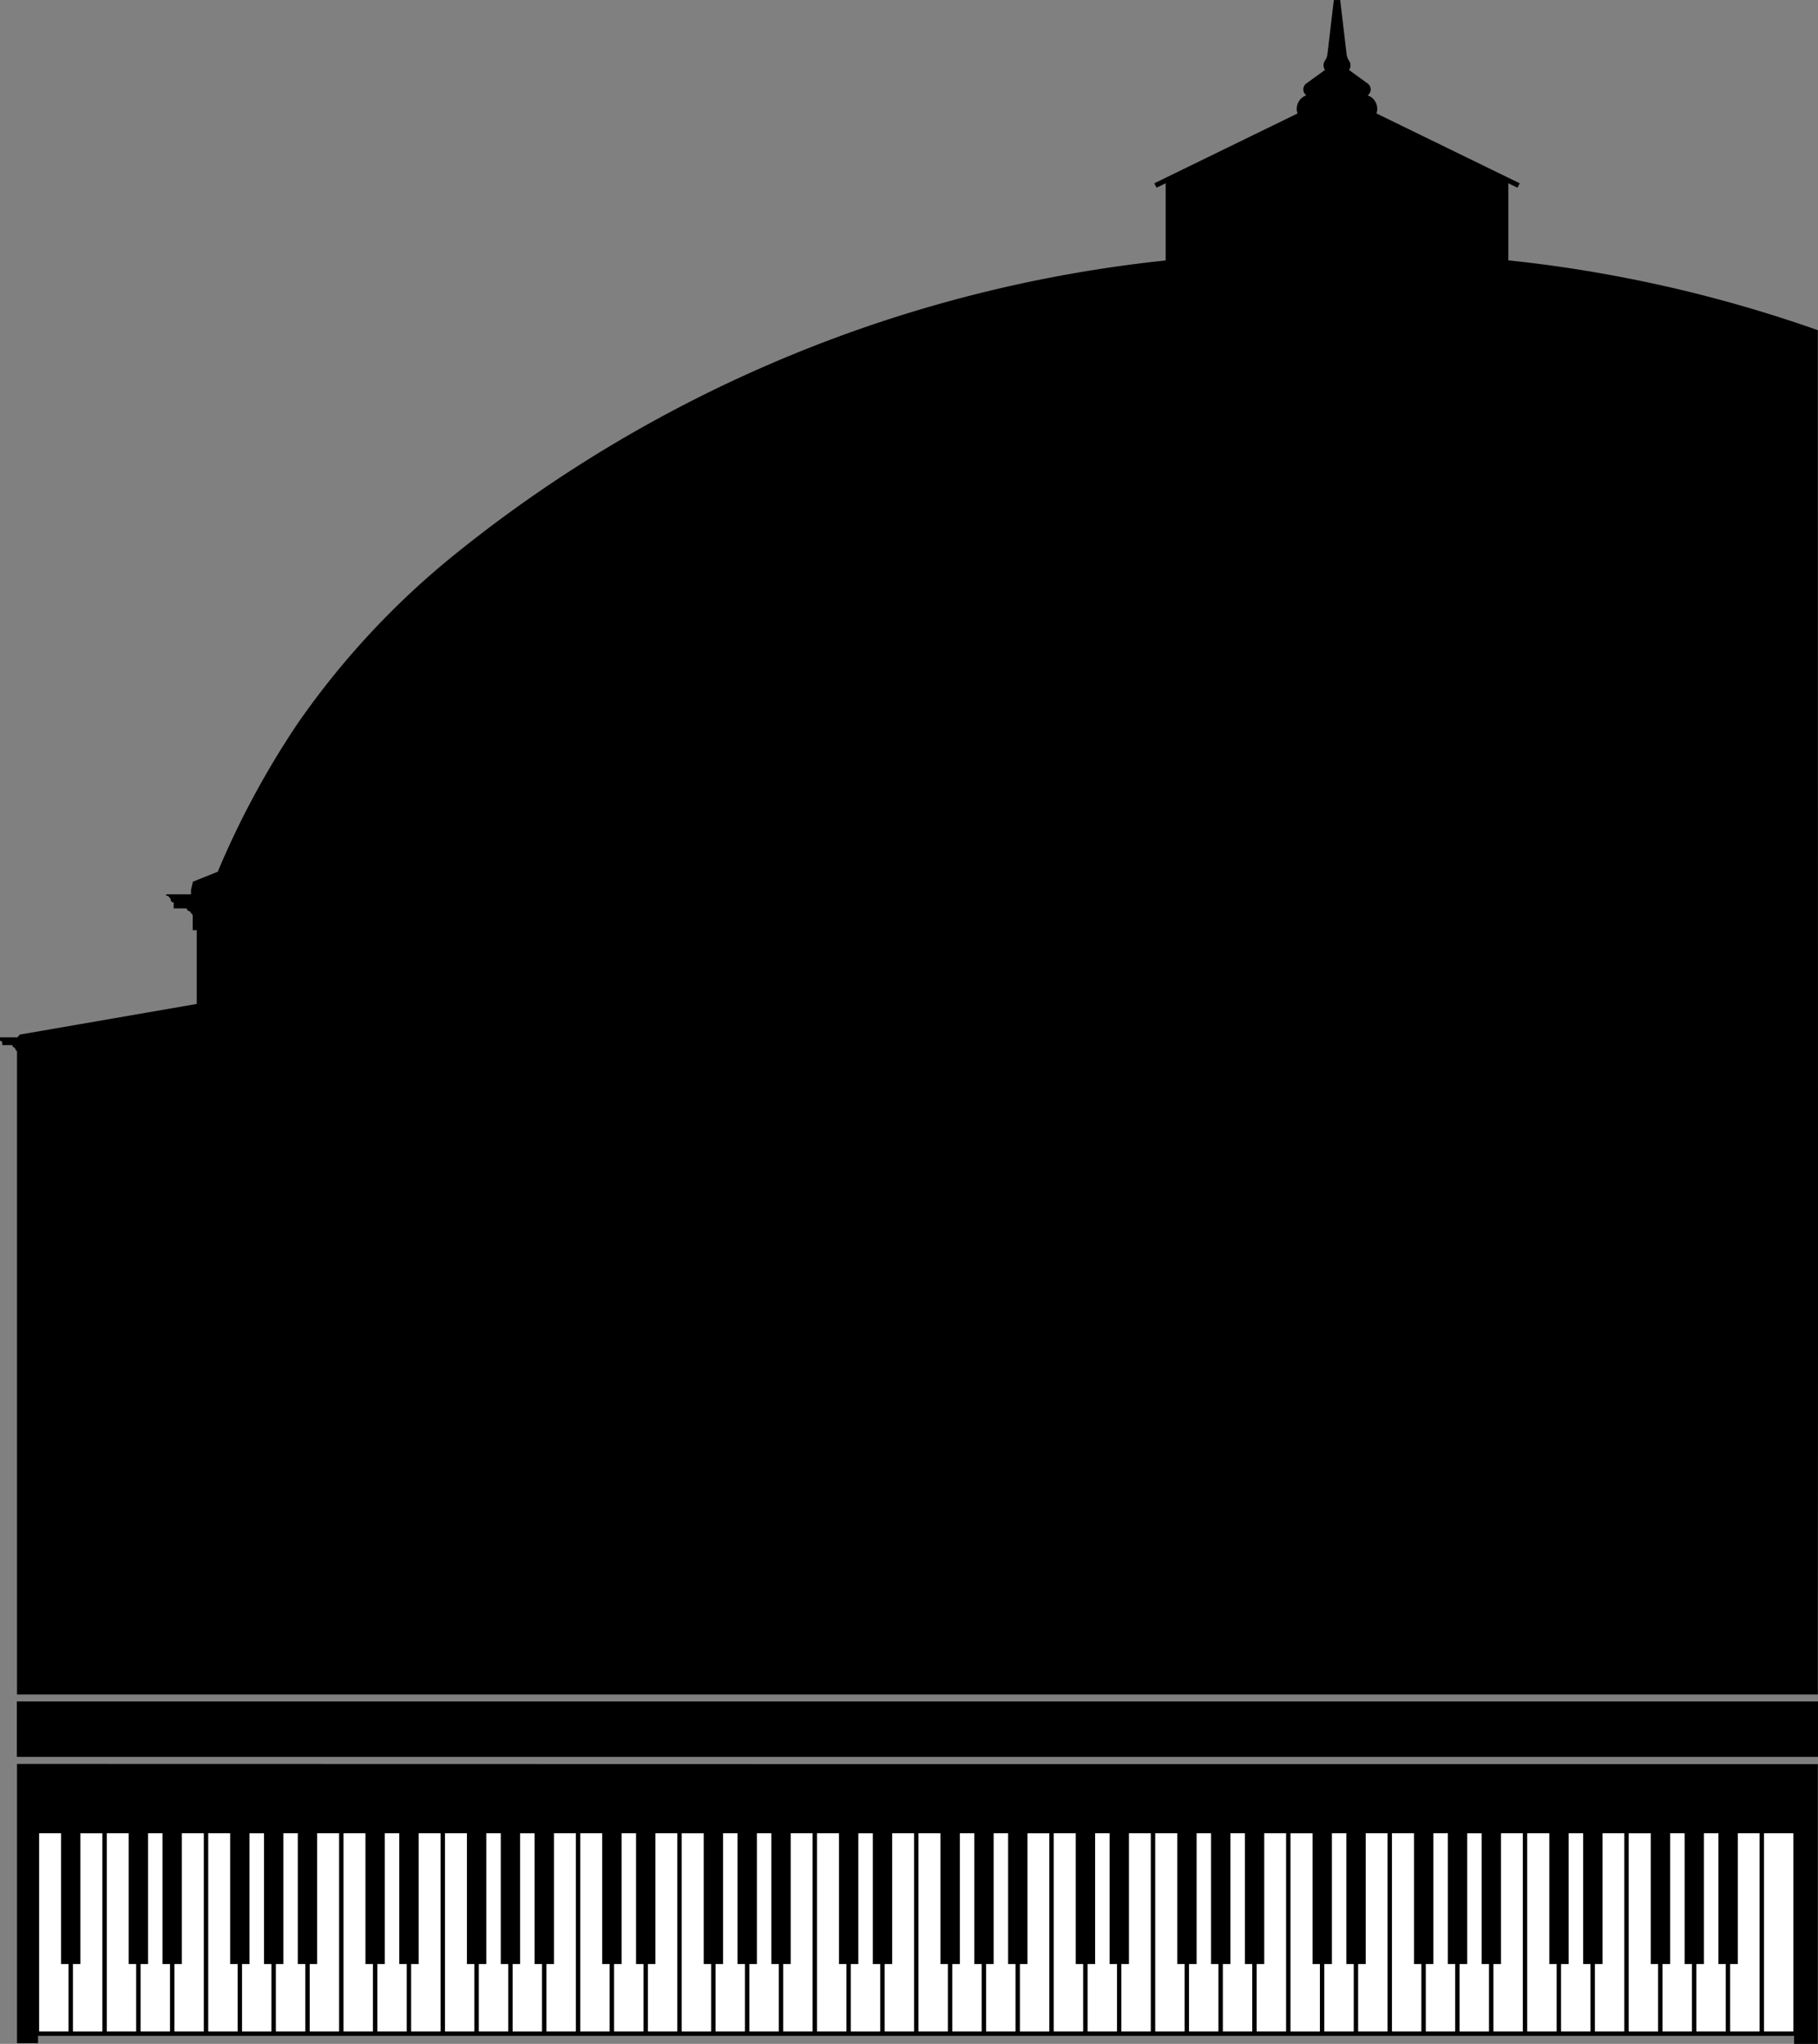 <svg xmlns="http://www.w3.org/2000/svg" viewBox="0 0 665.8 748.58"><rect x="0" y="0" width="665.8" height="748.58" fill="#808080" stroke="none"/><defs><style>.cls-1{fill:#fff;}</style></defs><title>Logo_Koepelvleugel</title><g id="Vleugel"><rect x="6.18" y="623.16" width="659.61" height="20.31"/><path d="M726.89,685.19H688.25l-1.59,0c-198.4,0-415.81,0-615.17-.08V787.41h7.71v-2.7H722.31v2.95H731V685.19Z" transform="translate(-65.26 -39.07)"/><path d="M731,160a496.92,496.92,0,0,0-113.34-25.58V106.19l3.33,1.63.82-1.62L569.36,80.62A5.23,5.23,0,0,0,566.14,74a2.68,2.68,0,0,0,0-4.34l-6.82-4.95a3,3,0,0,0,0-3.41,5.14,5.14,0,0,1-.9-2.36l-2.34-19.85h-2.34L551.4,58.92a5.14,5.14,0,0,1-.9,2.36,3,3,0,0,0,0,3.41l-6.82,4.95a2.68,2.68,0,0,0,0,4.34,5.23,5.23,0,0,0-3.23,6.65L488,106.2l.82,1.62,3.33-1.63v28.27A497,497,0,0,0,232.48,241.61,297.16,297.16,0,0,0,174.31,304,316.85,316.85,0,0,0,145,358.35h0L135.91,362l-.7,3v1.6h-9.09v.47l.79.25.76.82.19.85.47.57h.53v2.22h4.66l.63.93h.46l1.21,1.45v5.61h1.5v27L72.48,418l-.82,1H65.27v.74h0v.55h.41l.41.55v1h3.72v.42l.42.36.48.31.47,1h.31V641.33h0v18.36H664.69v0H731V631.21C731.13,543.93,731,264.6,731,160Z" transform="translate(-65.26 -39.07)"/></g><g id="toetsen"><rect class="cls-1" x="184.94" y="741.41" width="72.57" height="10.77" transform="translate(902.75 486.5) rotate(90)"/><rect class="cls-1" x="172.55" y="741.41" width="72.57" height="10.77" transform="translate(890.37 498.89) rotate(90)"/><rect class="cls-1" x="160.16" y="741.41" width="72.57" height="10.77" transform="translate(877.98 511.28) rotate(90)"/><rect class="cls-1" x="147.78" y="741.41" width="72.57" height="10.77" transform="translate(865.6 523.66) rotate(90)"/><rect class="cls-1" x="135.39" y="741.41" width="72.57" height="10.77" transform="translate(853.21 536.05) rotate(90)"/><rect class="cls-1" x="123.01" y="741.41" width="72.57" height="10.77" transform="translate(840.82 548.44) rotate(90)"/><rect class="cls-1" x="110.62" y="741.41" width="72.57" height="10.77" transform="translate(828.44 560.82) rotate(90)"/><rect class="cls-1" x="98.23" y="741.41" width="72.57" height="10.77" transform="translate(816.05 573.21) rotate(90)"/><rect class="cls-1" x="85.85" y="741.41" width="72.57" height="10.77" transform="translate(803.67 585.59) rotate(90)"/><rect class="cls-1" x="73.46" y="741.41" width="72.57" height="10.77" transform="translate(791.28 597.98) rotate(90)"/><rect class="cls-1" x="61.08" y="741.41" width="72.57" height="10.77" transform="translate(778.89 610.37) rotate(90)"/><rect class="cls-1" x="48.69" y="741.41" width="72.57" height="10.77" transform="translate(766.51 622.75) rotate(90)"/><rect class="cls-1" x="333.57" y="741.41" width="72.57" height="10.77" transform="translate(1051.39 337.87) rotate(90)"/><rect class="cls-1" x="321.18" y="741.41" width="72.57" height="10.77" transform="translate(1039 350.26) rotate(90)"/><rect class="cls-1" x="308.8" y="741.41" width="72.57" height="10.77" transform="translate(1026.62 362.64) rotate(90)"/><rect class="cls-1" x="296.41" y="741.41" width="72.57" height="10.77" transform="translate(1014.23 375.03) rotate(90)"/><rect class="cls-1" x="284.03" y="741.41" width="72.57" height="10.77" transform="translate(1001.84 387.42) rotate(90)"/><rect class="cls-1" x="271.64" y="741.41" width="72.57" height="10.77" transform="translate(989.46 399.8) rotate(90)"/><rect class="cls-1" x="259.25" y="741.41" width="72.57" height="10.77" transform="translate(977.07 412.19) rotate(90)"/><rect class="cls-1" x="246.87" y="741.41" width="72.57" height="10.77" transform="translate(964.68 424.57) rotate(90)"/><rect class="cls-1" x="234.48" y="741.41" width="72.57" height="10.77" transform="translate(952.3 436.96) rotate(90)"/><rect class="cls-1" x="222.1" y="741.41" width="72.57" height="10.77" transform="translate(939.91 449.35) rotate(90)"/><rect class="cls-1" x="209.71" y="741.41" width="72.57" height="10.77" transform="translate(927.53 461.73) rotate(90)"/><rect class="cls-1" x="197.32" y="741.41" width="72.57" height="10.77" transform="translate(915.14 474.12) rotate(90)"/><rect class="cls-1" x="482.2" y="741.41" width="72.57" height="10.77" transform="translate(1200.02 189.24) rotate(90)"/><rect class="cls-1" x="469.82" y="741.41" width="72.57" height="10.77" transform="translate(1187.63 201.62) rotate(90)"/><rect class="cls-1" x="457.43" y="741.41" width="72.57" height="10.77" transform="translate(1175.25 214.01) rotate(90)"/><rect class="cls-1" x="445.04" y="741.41" width="72.57" height="10.77" transform="translate(1162.86 226.4) rotate(90)"/><rect class="cls-1" x="432.66" y="741.41" width="72.57" height="10.77" transform="translate(1150.48 238.78) rotate(90)"/><rect class="cls-1" x="420.27" y="741.41" width="72.57" height="10.77" transform="translate(1138.09 251.17) rotate(90)"/><rect class="cls-1" x="407.89" y="741.41" width="72.57" height="10.77" transform="translate(1125.7 263.56) rotate(90)"/><rect class="cls-1" x="395.5" y="741.41" width="72.57" height="10.77" transform="translate(1113.32 275.94) rotate(90)"/><rect class="cls-1" x="383.11" y="741.41" width="72.57" height="10.77" transform="translate(1100.93 288.33) rotate(90)"/><rect class="cls-1" x="370.73" y="741.41" width="72.57" height="10.77" transform="translate(1088.55 300.71) rotate(90)"/><rect class="cls-1" x="358.34" y="741.41" width="72.57" height="10.77" transform="translate(1076.16 313.1) rotate(90)"/><rect class="cls-1" x="345.96" y="741.41" width="72.57" height="10.77" transform="translate(1063.77 325.49) rotate(90)"/><rect class="cls-1" x="630.84" y="741.41" width="72.57" height="10.77" transform="translate(1348.65 40.61) rotate(90)"/><rect class="cls-1" x="618.45" y="741.41" width="72.57" height="10.77" transform="translate(1336.27 52.99) rotate(90)"/><rect class="cls-1" x="606.06" y="741.41" width="72.57" height="10.77" transform="translate(1323.88 65.38) rotate(90)"/><rect class="cls-1" x="593.68" y="741.41" width="72.57" height="10.77" transform="translate(1311.49 77.76) rotate(90)"/><rect class="cls-1" x="581.29" y="741.41" width="72.57" height="10.77" transform="translate(1299.11 90.15) rotate(90)"/><rect class="cls-1" x="568.91" y="741.41" width="72.57" height="10.77" transform="translate(1286.72 102.54) rotate(90)"/><rect class="cls-1" x="556.52" y="741.41" width="72.57" height="10.77" transform="translate(1274.34 114.92) rotate(90)"/><rect class="cls-1" x="544.13" y="741.41" width="72.57" height="10.77" transform="translate(1261.95 127.31) rotate(90)"/><rect class="cls-1" x="531.75" y="741.41" width="72.57" height="10.77" transform="translate(1249.56 139.69) rotate(90)"/><rect class="cls-1" x="519.36" y="741.41" width="72.57" height="10.77" transform="translate(1237.18 152.08) rotate(90)"/><rect class="cls-1" x="506.98" y="741.41" width="72.57" height="10.77" transform="translate(1224.79 164.47) rotate(90)"/><rect class="cls-1" x="494.59" y="741.41" width="72.57" height="10.77" transform="translate(1212.41 176.85) rotate(90)"/><rect class="cls-1" x="680.38" y="741.41" width="72.57" height="10.77" transform="translate(1398.2 -8.94) rotate(90)"/><rect class="cls-1" x="667.99" y="741.41" width="72.57" height="10.77" transform="translate(1385.81 3.45) rotate(90)"/><rect class="cls-1" x="655.61" y="741.41" width="72.57" height="10.77" transform="translate(1373.43 15.83) rotate(90)"/><rect class="cls-1" x="643.22" y="741.41" width="72.57" height="10.77" transform="translate(1361.04 28.22) rotate(90)"/></g><g id="zwarte_toetsen" data-name="zwarte toetsen"><rect x="59.51" y="671.16" width="7.09" height="48.19"/><rect x="47.13" y="671.16" width="7.09" height="48.19"/><rect x="84.29" y="671.16" width="7.09" height="48.19"/><rect x="22.35" y="671.16" width="7.09" height="48.19"/><rect x="96.68" y="671.16" width="7.09" height="48.19"/><rect x="109.06" y="671.16" width="7.09" height="48.19"/><rect x="133.84" y="671.16" width="7.09" height="48.19"/><rect x="146.23" y="671.16" width="7.09" height="48.19"/><rect x="171" y="671.16" width="7.09" height="48.19"/><rect x="183.39" y="671.16" width="7.09" height="48.19"/><rect x="195.78" y="671.16" width="7.09" height="48.19"/><rect x="232.94" y="671.16" width="7.09" height="48.19"/><rect x="220.55" y="671.16" width="7.09" height="48.19"/><rect x="257.71" y="671.16" width="7.09" height="48.19"/><rect x="282.49" y="671.16" width="7.09" height="48.19"/><rect x="270.1" y="671.16" width="7.09" height="48.19"/><rect x="307.26" y="671.16" width="7.09" height="48.19"/><rect x="319.65" y="671.16" width="7.09" height="48.19"/><rect x="356.81" y="671.16" width="7.09" height="48.19"/><rect x="344.43" y="671.16" width="7.09" height="48.19"/><rect x="369.2" y="671.16" width="7.09" height="48.19"/><rect x="393.97" y="671.16" width="7.09" height="48.19"/><rect x="406.36" y="671.16" width="7.09" height="48.19"/><rect x="431.14" y="671.16" width="7.09" height="48.19"/><rect x="455.91" y="671.16" width="7.09" height="48.19"/><rect x="443.52" y="671.16" width="7.09" height="48.19"/><rect x="480.69" y="671.16" width="7.09" height="48.19"/><rect x="493.07" y="671.16" width="7.09" height="48.19"/><rect x="530.24" y="671.16" width="7.09" height="48.19"/><rect x="517.85" y="671.16" width="7.09" height="48.19"/><rect x="542.62" y="671.16" width="7.09" height="48.19"/><rect x="579.79" y="671.16" width="7.09" height="48.19"/><rect x="567.4" y="671.16" width="7.09" height="48.19"/><rect x="604.56" y="671.16" width="7.09" height="48.19"/><rect x="616.95" y="671.16" width="7.09" height="48.19"/><rect x="629.34" y="671.16" width="7.09" height="48.19"/></g></svg>